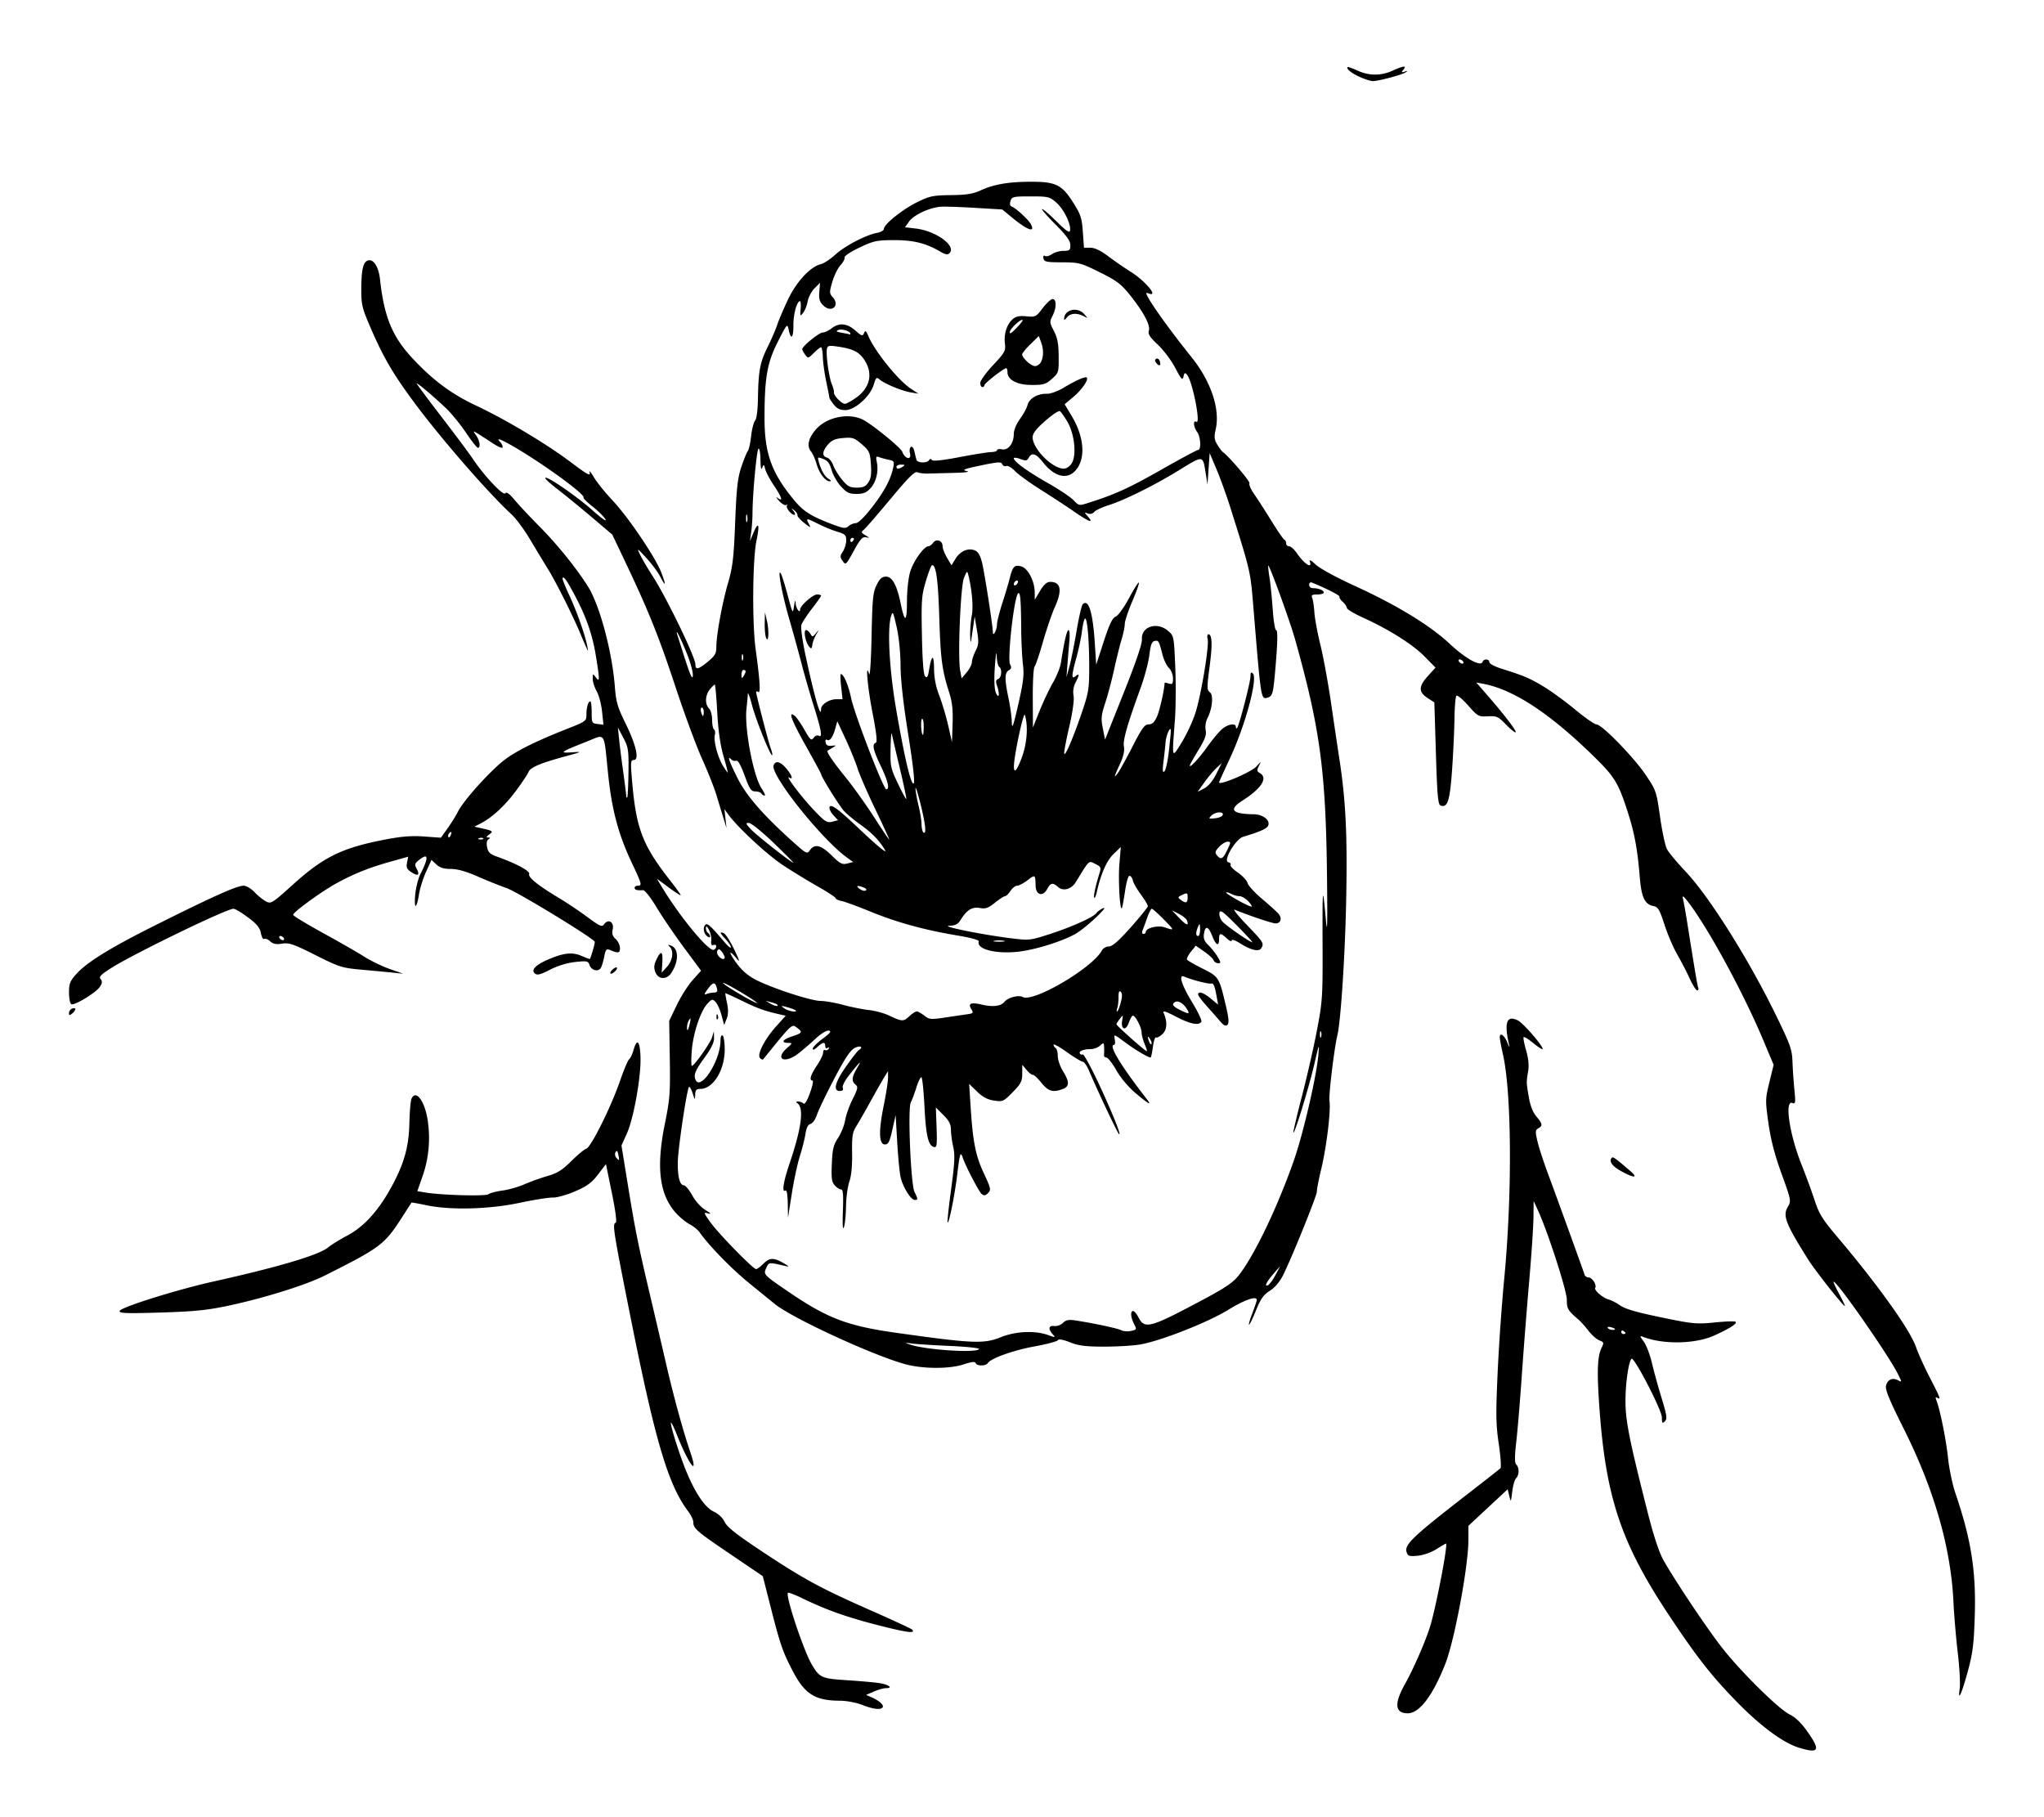 <svg xmlns="http://www.w3.org/2000/svg" width="450mm" height="400mm" viewBox="0 0 1594.488 1417.323"><path d="M1403.188 1363.083c-12.26-3.769-30.174-17.054-48.772-36.171-19.462-20.004-30.675-34.323-52.114-66.547-38.516-57.891-50.244-93.77-55.039-168.373-1.512-23.527-.975-34.399 2.003-40.52 2.073-4.26 1.964-4.665-1.629-6.031-2.118-.805-5.939-4.18-8.49-7.498-2.553-3.319-6.038-7.223-7.746-8.675-8.381-7.13-9.15-8.443-9.15-15.622 0-7.058-14.818-52.883-22.487-69.544l-3.385-7.353-.15 13.073c-.084 7.19-1.598 29.618-3.366 49.84-1.769 20.223-4.331 52.947-5.695 72.72-1.364 19.773-3.311 43.178-4.326 52.01-1.365 11.876-1.368 16.538-.011 17.894 2.427 2.427 2.337 8.196-.167 10.7-1.1 1.1-2.457 5.843-3.013 10.54-.97 8.176-1.067 8.315-2.278 3.284l-1.265-5.255-15.297 14.242-15.297 14.243-.034 11.257c-.063 20.638-10.915 78.58-18.11 96.69-9.855 24.805-20.15 38.308-29.207 38.308-10.023 0-10.755-7.542-2.207-22.72 6.357-11.288 15.417-31.914 19.357-44.068 4.5-13.881 14.49-65.577 12.672-65.577-.319 0-3.69 1.964-7.492 4.364-3.962 2.502-10.153 4.676-14.504 5.094-6.64.638-7.729.295-8.693-2.742-1.885-5.941 4.435-11.941 48.823-46.352 12.663-9.815 23.62-18.415 24.349-19.11.73-.696.149-9.192-1.29-18.88-2.242-15.098-2.372-23.014-.913-55.378.936-20.77 3.194-53.206 5.018-72.08 6.47-66.95 6.037-146.433-.962-176.997-1.3-5.673-2.362-11.433-2.362-12.8 0-4.235 3.747-1.49 6.038 4.42 1.198 3.092 1.753 3.783 1.234 1.536-4.069-17.6-1.871-23.604 6.967-19.034 4.65 2.404 21.533 22.303 18.924 22.303-.754 0-4.15-2.291-7.546-5.091-3.397-2.8-6.55-4.717-7.006-4.261-.456.456.4 5.058 1.902 10.227 1.793 6.166 2.358 11.704 1.644 16.108-1.492 9.198-1.502 8.724.455 20.273 1.15 6.795 3.159 11.975 5.907 15.241 4.872 5.79 5.11 7.273 1.496 9.296-2.367 1.325-2.434 2.486-.59 10.295 1.142 4.84 4.967 16.523 8.5 25.96 5.292 14.139 25.783 70.68 28.278 78.03.381 1.123 1.794 2.043 3.138 2.043 2.708 0 6.463 5.822 5.138 7.967-1.158 1.872 5.513 7.73 10.496 9.218 2.247.67 6.017 2.579 8.378 4.241 4.894 3.445 13.848 5.938 40.777 11.352 16.648 3.347 20.742 3.616 34.05 2.24 8.32-.861 15.453-1.036 15.854-.388.958 1.55-4.496 5.023-16.535 10.53-14.687 6.719-39.713 7.268-55.48 1.217-2.98-1.143-2.954-.9.418 3.834 1.98 2.78 4.763 10.085 6.187 16.232 1.423 6.148 4.804 18.43 7.513 27.295 4.226 13.824 4.6 16.442 2.636 18.407-1.966 1.965-2.297 1.532-2.331-3.043-.043-5.79-21.82-47.768-23.714-45.71-2.306 2.507-4.68 19.21-4.68 32.927 0 15.337 2.944 30.175 16.994 85.64 4.917 19.409 9.126 32.26 12.579 38.403 8.758 15.583 32.236 50.776 44.865 67.253 14.395 18.778 45.16 49.224 53.941 53.381 4.062 1.923 8.794 6.487 13.265 12.794 10.78 15.21 9.483 17.8-6.462 12.898zm-135.182-323.287c0-.397-.735-1.175-1.634-1.73-.899-.556-1.634-.232-1.634.72s.735 1.73 1.634 1.73c.899 0 1.634-.324 1.634-.72zm-8.17-3.174c0-.345-1.472-1.012-3.271-1.482s-2.859-.189-2.355.626c.88 1.424 5.625 2.145 5.625.856zm-587.473 293.062c-4.556-1.78-12.148-3.195-17.159-3.201-19.176-.022-27.301-5.071-36.58-22.73-7.934-15.097-9.994-21.025-17.356-49.946l-6.231-24.476-25.673-17.415c-26.335-17.865-28.481-19.734-28.524-24.845-.013-1.633-1.783-5.31-3.93-8.17-15.862-21.13-25.87-55.09-45.844-155.562-12.742-64.097-13.464-68.784-10.732-69.704.975-.33-.219-9.495-3.013-23.12l-4.629-22.573-6.141 8.053c-4.894 6.417-8.514 9.085-17.823 13.134-6.485 2.821-14.225 5-17.4 4.897-3.146-.102-14.852 1.756-26.014 4.129-23.826 5.064-53.968 5.834-72.74 1.857-6.229-1.32-11.444-2.226-11.59-2.014-.144.211-3.572 5.532-7.616 11.824-13.397 20.842-16.776 23.377-60.162 45.123-14.682 7.36-47.492 17.593-75.338 23.5-16.326 3.462-26.568 4.486-52.756 5.273-27.103.815-32.373.605-31.75-1.262.966-2.9 44.847-16.653 73.235-22.953 50.373-11.179 82.227-20.655 89.414-26.598 2.502-2.07 9.207-6.223 14.9-9.23 12.311-6.503 23.036-17.951 32.793-35.003 11.032-19.281 15.184-33.188 15.634-52.364.212-9 .94-17.65 1.618-19.224 3.327-7.71 10.284 1.318 12.63 16.39 2.313 14.852.963 29.88-3.942 43.896l-4.085 11.67 5.903 1.014c12.356 2.12 47.443 3.117 49.556 1.408 1.156-.936 6.057-2.233 10.89-2.883 4.833-.65 12.554-2.84 17.158-4.867 4.604-2.026 12.741-4.947 18.082-6.491 7.697-2.225 11.531-4.627 18.483-11.58 4.825-4.824 10.094-9.19 11.71-9.703 3.733-1.186 19.313-32.515 26.431-53.152 2.945-8.539 6.111-16.033 7.035-16.654.924-.62 2.443-3.8 3.375-7.067 2.705-9.484 4.92-7.507 5.453 4.872.645 14.934-5.197 48.049-10.6 60.09l-4.236 9.436 4.438 27.362c6.218 38.338 8.312 48.847 17.5 87.826 4.449 18.874 10.206 43.509 12.794 54.743 5.836 25.331 13.305 52.648 18.654 68.226 7.405 21.56-.667 11.354-10.386-13.132-2.064-5.2-4.023-9.185-4.353-8.855-.992.992 6.93 26.087 12.185 38.592 7.205 17.148 14.47 27.657 21.349 30.881 3.512 1.646 6.887 4.884 8.347 8.01 1.83 3.919 9.273 9.771 29.414 23.13 32.468 21.535 45.505 28.59 84.975 45.99 16.628 7.33 30.848 13.919 31.6 14.643 3.554 3.42-3.412 2.563-25.925-3.189-24.771-6.329-40.615-11.948-59.54-21.115-5.732-2.777-10.771-4.7-11.198-4.272-2.086 2.086 12.03 44.576 18.51 55.72 6.1 10.49 7.655 11.193 27.596 12.483 9.977.645 21.27 1.642 25.096 2.215 7.32 1.096 11.186 3.965 5.344 3.965-1.88 0-6.15 1.187-9.492 2.639l-6.076 2.639 4.256 1.855c5.885 2.564 9.772 6.03 8.703 7.76-1.404 2.27-7.332 1.578-16.227-1.895zM482.357 900.647c-.57-2.985-1.2-3.604-2.131-2.097-.73 1.18-.542 3.077.42 4.235 2.431 2.931 2.632 2.68 1.711-2.138zm1046.361 416.494c.562-3.794-.098-16.296-1.467-27.78-1.369-11.486-2.912-29.673-3.43-40.416-2.024-41.972-15.096-87.42-38.66-134.404-11.207-22.348-14.667-30.734-13.916-33.728 1.215-4.843 5.046-6.568 9.403-4.236 3.12 1.67 3.109 1.48-.323-5.317-7.484-14.82-47.086-71.597-49.94-71.597-.465 0 1.414 4.17 4.174 9.266 2.76 5.097 4.824 9.462 4.585 9.7-.77.77-23.081-27.462-28.459-36.012-17.817-28.324-20.157-34.362-16.026-41.356 2.703-4.575 2.596-5.137-4.899-25.814-5.39-14.872-8.425-26.57-10.238-39.468-2.48-17.64-2.452-18.843.744-31.89l3.32-13.56-8.251-19.609c-14.965-35.561-41.1-83.943-56.936-105.402-4.607-6.243-6.32-7.74-5.613-4.902.56 2.247 2.13 11.071 3.49 19.61 6.117 38.445 7.792 48.34 8.508 50.25.422 1.123.048 2.042-.829 2.042s-3.53-4.229-5.894-9.397c-2.364-5.168-6.732-13.59-9.706-18.718-2.974-5.128-7.425-15.522-9.891-23.1-3.947-12.127-5.011-13.885-8.891-14.68-6.561-1.345-9.149-6.906-10.399-22.349-1.708-21.107-3.982-33.76-8.806-49.015-7.717-24.398-10.527-29.101-27.044-45.268-34.36-33.63-62.513-52.123-86.23-56.64l-5.509-1.05 8.893 10.213c13.293 15.266 22.77 27.699 21.828 28.64-.46.46-3.824-2.244-7.477-6.008-6.105-6.291-7.251-6.812-14.202-6.453-7.276.377-7.854.06-15.366-8.461-4.293-4.87-8.397-8.26-9.121-7.537-.724.724-1.415 8.792-1.536 17.93-.121 9.137-.966 27.175-1.877 40.084-1.697 24.039-3.531 29.644-9.011 27.54-1.938-.743-2.597-8.21-3.59-40.668l-1.216-39.757-5.116-3.294c-7.27-4.681-7.282-9.094-.045-17.105l6.086-6.736-8.548-8.655c-9.349-9.467-27.672-21.042-47.74-30.158-7.085-3.218-12.882-6.68-12.882-7.692 0-1.013-1.453-3.156-3.23-4.764-1.776-1.608-2.917-3.428-2.535-4.046.56-.906-10.304-6.455-21.606-11.035-1.13-.458-2.043.345-2.043 1.798 0 1.5 1.345 2.626 3.135 2.626 4.269 0 8.304 1.673 8.304 3.443 0 .803-2.285 1.46-5.077 1.46-4.18 0-4.876.505-3.94 2.86.626 1.572 1.381 6.635 1.68 11.25.297 4.615 2.417 16.03 4.71 25.364 2.293 9.335 6.043 29.826 8.333 45.536s5.186 35.18 6.434 43.27c4.993 32.349 6.312 59.797 5.3 110.304-.86 42.976-4.173 93.786-6.858 105.197-2.557 10.866-6.874 46.752-6.161 51.222 1.18 7.415-2.32 36.142-6.53 53.568-1.953 8.089-3.435 15.792-3.293 17.118.28 2.61-19.879 52.41-26.526 65.528-2.515 4.963-6.436 9.53-10.248 11.937-4.92 3.105-7.126 6.262-10.86 15.537-5.398 13.41-7.6 14.776-2.596 1.612 1.836-4.83 3.338-9.333 3.339-10.007.002-3.5-9.43-.245-22.391 7.727-15.745 9.684-51.979 23.97-68.195 26.888-5.333.96-17.99 1.744-28.128 1.744-14.725 0-20.14-.673-26.926-3.348-5.582-2.2-8.856-2.763-9.549-1.641-.58.939-8.735 3.1-18.121 4.802-16.504 2.993-34.255 9.342-36.564 13.078-1.476 2.388-8.652 2.344-9.453-.058-.444-1.333-3.149-1.036-9.364 1.028-10.722 3.561-31.187 3.583-44.724.047-24.52-6.405-88.815-35.968-102.57-47.162a74563.95 74563.95 0 00-20.088-16.331c-13.69-11.127-31.223-29.133-38.73-39.775-1.281-1.814-4.535-4.449-7.23-5.854-2.697-1.405-7.256-5.008-10.13-8.006-13.756-14.342-16.667-35.858-9.565-70.697 3.88-19.03 4.259-24.055 3.83-50.658l-.477-29.533 5.893-12.256c3.242-6.741 8.834-15.54 12.429-19.554l6.534-7.298-13.339-18.031c-7.336-9.918-16.973-24.083-21.416-31.48-4.643-7.732-9.119-13.383-10.528-13.294-4.682.297-6.537-.23-6.537-1.855 0-.899 1.104-1.634 2.452-1.634 3.54 0 3.222-1.201-4.802-18.165-10.268-21.712-15.387-40.883-18.274-68.444-3.662-34.965-1.488-31.77-17.372-25.531-19.93 7.828-21.33 8.876-10.843 8.108 8.273-.606 7.918-.405-5.904 3.339-18.773 5.085-26.853 8.564-28.09 12.093-.54 1.544-4.87 8.048-9.62 14.453-8.725 11.765-18.672 20.968-27.656 25.589l-4.902 2.52 4.902 1.095c9.709 2.167 10.106 2.467 6.633 5.023-2.261 1.664-2.496 2.342-.817 2.36 1.808.02 1.876.329.293 1.334-1.314.834-1.704 3.095-1.076 6.237.764 3.823 2.327 5.404 6.964 7.05 15.595 5.532 26.751 11.51 25.853 13.852-.994 2.59 7.252 9.153 24.3 19.341 5.421 3.24 14.9 9.613 21.062 14.162 10.062 7.428 11.407 7.994 13.193 5.552 3.214-4.395 7.846-1.568 6.614 4.038-.75 3.416-.155 5.367 2.321 7.608 1.832 1.658 3.33 4.824 3.33 7.037 0 4.08-1.174 4.259-8.378 1.278-2.091-.866-2.908.223-3.822 5.095-.64 3.408-1.823 7.43-2.63 8.938-1.904 3.558-7.592 2.143-8.981-2.233-.947-2.982-1.965-3.186-11.085-2.22-6.254.663-13.646 2.92-19.596 5.981-7.58 3.902-10.035 4.517-11.888 2.98-3.266-2.711.571-6.714 10.528-10.983 11.818-5.067 18.51-5.82 25.556-2.876 3.401 1.421 6.427 2.584 6.724 2.584.558 0 3.938-11.407 3.954-13.345.019-2.267-60.364-39.093-68.936-42.042-4.936-1.698-15.01-5.741-22.387-8.985-9.09-3.996-15.853-5.896-20.989-5.896-5.514 0-8.6-.96-11.332-3.527l-3.754-3.527-4.2 9.175c-2.31 5.047-4.79 12.9-5.51 17.451-1.883 11.916-4.015 12.439-3.004.736.471-5.457 2.315-12.811 4.096-16.341 6.682-13.236 6.248-16.898-1.28-10.803-3.175 2.571-3.4 3.466-1.682 6.677 2.692 5.03 1.072 6.084-4.123 2.68-3.49-2.287-4.134-3.704-3.386-7.448l.925-4.623-13.415 3.753c-16.849 4.714-28.47 9.329-42.013 16.682-11.846 6.432-34.317 22.742-34.317 24.909 0 .77 10.479 7.148 23.286 14.175 12.808 7.027 27.331 15.358 32.275 18.515 4.943 3.156 13.767 7.424 19.61 9.484l10.621 3.747-8.17-.848c-4.494-.466-15.439-1.5-24.322-2.298-15.217-1.365-17.295-2.024-35.95-11.39-17.155-8.613-20.625-9.806-25.966-8.926-4.604.758-6.957.298-9.294-1.816-1.72-1.557-3.829-2.398-4.686-1.868-.857.53-2.022-1.51-2.589-4.533-.787-4.196-3.164-7.091-10.051-12.242-4.961-3.71-10.057-6.746-11.324-6.746-5.4 0-77.34 34.855-95.135 46.094-8.374 5.288-10.02 6.995-8.504 8.82 1.435 1.73 1.3 3.135-.57 5.95-3.107 4.674-20.083 14.953-22.365 13.542-.945-.584-1.719-4.694-1.719-9.132 0-6.957.804-8.96 5.834-14.526 8.207-9.085 26.476-20.366 60.725-37.499 46.285-23.152 64.308-31.224 69.722-31.224 2.004 0 5.803 2.272 8.443 5.048 2.64 2.777 6.65 6.016 8.912 7.198 3.939 2.06 4.818 1.512 20.942-13.048 24.05-21.717 38.322-28.698 71.922-35.183 12.829-2.475 20.744-3.098 30.447-2.396l13.113.948 5.1-7.08c2.804-3.895 6.587-9.996 8.406-13.559 4.498-8.808 25.333-31.857 36.335-40.194 9.305-7.051 24.79-14.693 49.421-24.39 13.764-5.418 14.288-5.814 14.299-10.801.013-5.655 1.393-10.346 3.046-10.35.578-.002 1.05 3.859 1.05 8.58 0 8.19.21 8.605 4.589 9.107l4.588.527-1.092-10.331c-.601-5.682-2.482-12.763-4.18-15.736-1.698-2.972-3.087-7.341-3.087-9.708 0-4.136.094-4.18 2.399-1.133 3.144 4.157 3.144 2.303-.001-17.093-2.673-16.484-7.643-30.595-16.748-47.551-6.12-11.4-8.046-14.1-9.215-12.93-.408.408 1.849 6.241 5.016 12.964 5.828 12.372 12.466 31.032 14.23 40.002.939 4.775.915 4.796-.903.817-1.027-2.247-2.925-6.659-4.218-9.805-5.433-13.216-18.983-40.325-25.201-50.419-3.68-5.973-10.244-16.827-14.586-24.12-4.343-7.292-10.67-15.81-14.06-18.929-18.262-16.8-55.364-59.46-76.189-87.604-16.112-21.775-23.626-34.59-33.244-56.695-7.193-16.53-7.821-19.026-7.817-31.048.01-15.066 1.352-21.303 4.89-22.66 4.467-1.715 8.628 4.6 9.728 14.763 3.113 28.77 9.45 44.316 24.845 60.944 16.149 17.441 30.674 28.273 50.24 37.466 23.129 10.865 54.993 29.942 74.225 44.438 12.303 9.273 15.05 10.769 14.19 7.725-.589-2.076.846-.526 3.188 3.445 2.34 3.971 8.922 12.166 14.624 18.21 12.46 13.208 33.766 44.78 38.254 56.686 3.792 10.059 3.285 11.092-1.202 2.451-1.75-3.37-6.574-9.805-10.719-14.299-7.178-7.783-7.405-7.9-4.8-2.45 1.505 3.145 6.002 10.794 9.995 16.996 10.84 16.84 33.152 62.965 33.152 68.533 0 4.46 2.25 4.061 9.197-1.631 6.044-4.953 7.145-6.767 7.15-11.785.01-9.434 4.505-34.059 9.135-50.053 3.63-12.545 4.447-19.512 5.553-47.39 1.071-27.023 1.918-34.522 4.889-43.305 1.976-5.842 4.239-11.405 5.028-12.363.79-.958 1.924-6.106 2.52-11.44.596-5.333 1.987-10.8 3.092-12.148 1.213-1.48 2.102-8.281 2.244-17.158.346-21.617 1.584-28.243 7.489-40.105 2.927-5.879 6.271-13.6 7.432-17.158 1.16-3.558 4.954-12.48 8.43-19.829 6.688-14.14 17.476-25.771 25.753-27.77 2.322-.56 7.383-3.9 11.246-7.423 7.483-6.822 23.834-15.345 32.603-16.994 2.921-.55 5.311-1.958 5.311-3.13 0-3.538 14.534-15.19 25.963-20.816 9.685-4.767 12.27-5.305 26.297-5.476 12.157-.149 17.224-.956 23.184-3.694 10.407-4.78 21.915-6.738 39.603-6.738 19.084 0 23.835 2.382 32.694 16.393 5.752 9.098 6.672 11.906 7.441 22.731l.878 12.35h5.04c3.357 0 7.992 2.224 13.89 6.662 4.868 3.663 12.71 9.07 17.426 12.015 11.53 7.2 22.256 20.1 14.113 16.976-2.316-.889-2.383-.53-.542 2.91 4.139 7.735 18.608 27.657 34.053 46.885 15.13 18.835 22.366 40.51 18.772 56.218-1.345 5.877-1.134 7.955 1.2 11.815 1.558 2.576 3.441 5.132 4.184 5.681 5.292 3.91 21.802 23.319 20.974 24.658-.565.915 1.157 4.787 3.827 8.604 2.67 3.818 8.702 13.192 13.406 20.832 4.704 7.64 9.182 14.135 9.952 14.435.77.3 1.4 1.586 1.4 2.86 0 1.273 1.053 2.315 2.34 2.315s3.975 2.39 5.973 5.31c5.804 8.486 12.36 12.694 10.182 6.537-.625-1.77 1.12-.852 4.581 2.41 3.209 3.024 16.124 10.074 30.308 16.544 32.79 14.956 58.863 30.861 74.384 45.375 12.386 11.58 24.134 18.004 25.49 13.937.857-2.571 5.253-2.368 5.253.243 0 1.162 4.229 3.441 9.397 5.065 17.623 5.537 22.183 7.475 33.085 14.062 5.997 3.624 17.092 11.724 24.656 18 7.563 6.278 14.957 11.415 16.43 11.416 4.172.003 29.132 25.594 38.4 39.37 8.14 12.101 8.413 12.897 11.208 32.682 1.576 11.154 3.97 22.447 5.321 25.096 1.351 2.649 7.738 10.37 14.194 17.158 18.675 19.639 49.43 68.466 71.045 112.791 11.107 22.778 12.414 26.469 12.753 36.001.208 5.843.882 15.71 1.499 21.928 1.003 10.125.837 11.197-1.593 10.265-6.246-2.397-2.285 24.345 7.093 47.885 3.439 8.63 8.074 21.268 10.3 28.084 3.436 10.522 6.107 14.823 17.708 28.517 31.683 37.4 56.85 72.648 61.385 85.97 1.606 4.72 6.416 15.349 10.69 23.62 8.241 15.95 8.894 17.716 5.857 15.839-1.337-.826-1.548-.242-.7 1.946 2.927 7.554 7.593 30.615 9.074 44.84.887 8.516 3.498 20.998 5.804 27.739 12.186 35.622 16.142 60.533 15.092 95.014-.677 22.238-1.557 29.472-5.237 43.055-4.968 18.337-8.157 25.351-6.53 14.36zm-764.996-264.938c.471-.763-9.597-1.846-22.373-2.407-12.777-.561-26.172-1.408-29.767-1.882-6.095-.804-6.205-.75-1.634.794 12.401 4.19 51.763 6.748 53.774 3.495zm16.997-9.235c11.484-4.667 26.544-5.37 36.788-1.716 5.892 2.101 6.099 2.067 3.677-.609-3.744-4.137-3.188-6.979 1.253-6.397 2.1.276 5.142-.823 6.76-2.44 2.29-2.29 4.427-2.715 9.662-1.923 14.341 2.172 33.005 6.158 35.824 7.651 1.626.861 5.052 1.105 7.615.542 4.481-.984 4.572-1.19 2.365-5.42-2.66-5.1-3.018-10.115-.721-10.115.875 0 2.706 2.154 4.067 4.786 4.944 9.561 8.725 8.568 49.04-12.88 19.262-10.246 24.855-14.045 29.552-20.075 12.089-15.516 30.1-53.182 42.795-89.49 7.2-20.595 17.509-64.954 18.988-81.706.877-9.93.679-9.505-3.043 6.537-4.22 18.185-15.346 54.654-16.364 53.635-.333-.332 2.585-12.824 6.484-27.76 3.899-14.935 9.187-38.08 11.75-51.435 4.437-23.109 4.654-26.373 4.501-67.586-.17-45.444.102-47.545 2.53-19.61 1.139 13.118 1.359 5.229.932-33.5-.904-81.965-5.407-115.394-24.872-184.657-4.052-14.419-20.11-58.575-20.968-57.66-.24.256.2 4.445.977 9.31.777 4.864 1.91 16.078 2.52 24.92.609 8.842 1.795 16.076 2.637 16.076 1.489 0 1.174 10.837-1.02 35.134-1.31 14.505-2.01 16.62-5.828 17.618-4.961 1.298-4.956 1.332-10.639-67.676-2.621-31.838-2.042-29.266-18.05-80.152-3.02-9.6-7.924-23.205-10.896-30.232l-5.405-12.777-.848 12.256-.848 12.256-1.297-8.17c-2.366-14.907-1.598-14.79-20.644-3.114-19.742 12.104-42.692 23.49-55.619 27.593-4.943 1.569-9.814 3.885-10.823 5.148-1.112 1.391-3.043 1.853-4.902 1.173-2.972-1.088-2.971-1.013.045 2.422 4.925 5.61.842 4.161-10.567-3.748-5.787-4.011-17.523-11.7-26.08-17.087-8.558-5.387-17.65-11.976-20.206-14.644-2.556-2.668-5.66-4.462-6.897-3.987-1.237.475-2.648-.175-3.135-1.445-.748-1.948-3.363-1.788-16.764 1.024-13.098 2.749-15.02 3.515-10.975 4.375 3.043.648-.675 1.183-9.805 1.413-8.09.203-17.281.44-20.427.526-3.146.086-6.875-.38-8.287-1.035-1.933-.897-7.04 4.19-20.688 20.61-9.966 11.991-19.34 22.813-20.83 24.05-2.485 2.063-2.396 2.435 1.079 4.51 3.405 2.033 3.448 2.193.423 1.577-2.738-.557-4.52 1.426-9.562 10.647-5.99 10.953-6.278 11.216-8.625 7.866-2.157-3.08-2.139-3.907.166-7.424 1.426-2.177 2.593-6.073 2.593-8.659 0-4.115-.865-4.96-6.945-6.778-3.82-1.142-10.414-3.832-14.653-5.978-9.495-4.806-10.057-4.822-7.604-.224 1.842 3.451 1.62 3.408-3.62-.702-3.069-2.408-5.42-5.095-5.224-5.971.196-.876-.907-2.583-2.451-3.793-2.533-1.984-2.589-1.92-.565.66 1.233 1.574 1.531 2.86.662 2.86-2.524 0-7.12-5.849-5.768-7.34.676-.744.417-.891-.576-.326-.993.566-3.567-.948-5.72-3.365-2.153-2.417-2.627-3.407-1.054-2.2 4.516 3.463 3.371-.387-2.876-9.67-3.155-4.688-6.215-10.434-6.801-12.77-.976-3.885-1.173-3.973-2.32-1.037-.821 2.1-1.295-.074-1.37-6.284-.063-5.221-.757-9.096-1.542-8.61-1.418.876-4.63 35.497-4.677 50.408-.013 4.286-.466 10.904-1.005 14.707l-.98 6.914 2.585-6.128c4.097-9.712 5.217-7.16 2.51 5.72-3.055 14.529-3.457 64.243-.683 84.566 3.384 24.802 4.017 34.72 2.142 33.561-.953-.589-1.733-.592-1.733-.008 0 2.165 9.622 39.332 11.361 43.887.992 2.596 1.513 5.01 1.158 5.366-1.19 1.19-12.692-27.347-15.8-39.207-1.692-6.453-3.134-10.262-3.205-8.465-.072 1.798-.544 6.95-1.05 11.45-1.721 15.315 5.353 52.695 11.76 62.136 2.117 3.118 3.178 5.67 2.36 5.67-.82 0-1.943-.736-2.499-1.634-.555-.9-2.706-1.634-4.78-1.634-3.207 0-4.442-1.844-8.275-12.354-2.928-8.026-5.224-12.078-6.557-11.567-1.128.433-2.875-.038-3.884-1.046-3.297-3.297-1.942.813 4.69 14.225 6.824 13.802 20.006 29.013 43.13 49.768 10.897 9.78 11.323 9.993 13.574 6.78 3.652-5.216 8.705-3.984 16.943 4.13 6.545 6.447 8.18 7.294 12.16 6.295l4.598-1.154-4.751-3.435c-20.16-14.578-60.08-64.744-57.296-72 1.512-3.938 5.294-2.982 9.913 2.507 4.363 5.186 5.67 9.128 2.344 7.073-3.738-2.31 9.138 14.77 18.885 25.053 8.942 9.432 10.435 10.392 14.554 9.355l4.59-1.155-3.364-3.58c-3.38-3.598-4.463-7.456-2.094-7.456 2.283 0 8.471 4.99 21.367 17.228 14.443 13.707 22.814 20.605 20.705 17.059-4.38-7.364-10.096-13.329-18.45-19.254-5.153-3.654-11.262-8.715-13.578-11.247-3.71-4.057-17.85-26.859-17.85-28.784 0-.403-5.48-10.514-12.178-22.468-11.221-20.03-13.886-27.48-8.114-22.69 1.262 1.048 4.581 5.9 7.375 10.784 4.505 7.873 5.311 8.564 7.116 6.096 1.12-1.531 2.883-2.26 3.918-1.621 3.17 1.96 2.189-4.052-3.734-22.863-3.089-9.81-7.419-24.823-9.623-33.362-2.203-8.538-6.57-24.36-9.702-35.161-5.557-19.157-9.399-40.135-6.43-35.107.796 1.349 3.216 9.07 5.376 17.159 3.85 14.407 3.95 14.574 4.926 8.17.708-4.648 1.063-5.266 1.228-2.138.211 4.012 3.5 8.534 3.5 4.812 0-2.859 9.963-11.661 13.199-11.661 1.728 0 3.142.43 3.142.955 0 .525-3.23 5.121-7.178 10.213-3.949 5.092-7.644 10.815-8.212 12.717-.568 1.902.831 12.197 3.109 22.878 6.978 32.719 12.281 51.141 12.281 42.662 0-3.654 6.325-7.718 12.014-7.718h4.75l-1.11-9.805c-.61-5.393-.722-9.805-.248-9.805 2.258 0 5.877 8.452 8.048 18.793 2.662 12.682 25.195 71.085 27.426 71.085 2.832 0 1.285-6.536-4.307-18.205-5.98-12.478-6.963-17.06-3.88-18.087 1.286-.429.55-7.26-2.452-22.756-4.007-20.684-5.832-41.178-2.745-30.83.671 2.251 1.524-10.955 1.899-29.414.595-29.297 1.088-34.32 3.929-40.037 2.489-5.006 4.202-6.536 7.32-6.536 4.922 0 8.52 6.63 11.531 21.243 3.114 15.115 4.825 14.467 4.825-1.827 0-8.525 1.063-18.317 2.521-23.228 2.444-8.231 10.777-19.883 14.218-19.883.931 0 2.587-1.223 3.68-2.717 2.526-3.455 7.361-1.765 7.361 2.572 0 1.774 1.566 5.88 3.48 9.124l3.48 5.897 3.057-5.027c3.635-5.977 9.718-8.708 14.959-6.716 2.68 1.02 4.3 3.656 5.75 9.356 1.919 7.548 8.442 49.325 8.51 54.51.057 4.207 3.197-1.802 3.227-6.171.013-2.047 1.862-9.4 4.108-16.342 2.245-6.941 4.819-15.562 5.719-19.157 2.4-9.588 3.69-10.99 8.916-9.678 5.329 1.338 10.595 11.353 10.676 20.3l.051 5.72 4.163-6.946c2.918-4.87 5.258-6.945 7.828-6.945 8.424 0 9.617 6.587 3.591 19.82-2.198 4.828-6.309 16.866-9.135 26.753-2.827 9.887-5.808 18.674-6.626 19.528-.817.854-1.438 11.884-1.379 24.512l.107 22.96 5.247-13.073c2.887-7.19 7.577-17.074 10.424-21.964 2.847-4.89 5.633-11.876 6.19-15.525 2.518-16.467 4.608-25.426 5.932-25.426.79 0 1.084 3.86.653 8.58-.431 4.718-1.12 12.99-1.531 18.383l-.747 9.805 2.33-8.454c1.282-4.65 3.786-17.097 5.564-27.66 1.779-10.564 3.922-19.896 4.763-20.737 4.555-4.555 7.852 5.889 9.425 29.859l1.128 17.187 5.844-17.975c4.415-13.579 6.71-18.355 9.38-19.528 1.973-.866 6.565-7.237 10.383-14.402 3.766-7.067 7.206-12.49 7.646-12.05.44.44-1.843 6.951-5.072 14.47-3.229 7.518-5.879 15.477-5.889 17.687-.01 2.21-1.141 7.695-2.515 12.189-1.373 4.494-3.973 14.942-5.776 23.219-1.803 8.276-4.925 20.042-6.938 26.146-3.192 9.682-3.436 12.221-1.915 19.898l1.744 8.8 14.56-36.473c9.56-23.95 14.436-38.29 14.202-41.768-.67-9.96 11.815-13.948 20.441-6.528 4.5 3.87 4.565 4.204 5.568 28.19.558 13.35.426 31.993-.294 41.43-2.352 30.86-2.557 30.219 5.474 17.083 3.82-6.25 8.578-16.51 10.572-22.802 4.486-14.154 10.808-52.342 9.517-57.484-.524-2.088-.283-3.797.535-3.797 2.992 0 3.29 7.791.971 25.348-2.149 16.27-2.127 18.139.23 19.89 2.973 2.21 1.95 12.73-1.985 20.421-1.268 2.478-1.828 6.438-1.291 9.123.74 3.698-.527 7.156-5.737 15.669-3.678 6.008-6.687 11.392-6.687 11.965 0 2.208 7.242-5.629 14.218-15.384 4.012-5.61 9.172-11.677 11.466-13.482 4.587-3.608 10.267-4.369 10.267-1.375 0 1.048.438 1.469.973.934 1.546-1.547 10.463-35.922 10.465-40.344 0-3 .469-3.536 1.867-2.138 4.001 4.001-6.071 40.97-18.17 66.686-4.514 9.595-8.208 17.78-8.208 18.188 0 2.758 25.049-7.928 29.151-12.436 3.77-4.142 3.795-4.145 1.857-.283-1.638 3.266-1.527 4.162.672 5.392 6.68 3.738 1.57 11.979-13.296 21.448-11.166 7.113-8.47 10.527 8.497 10.753 7.312.098 13.074 4.514 11.441 8.77-.934 2.434-6.31 4.858-19.45 8.77-6.062 1.806-16.095 19.004-11.622 19.922 1.427.292 2.185 1.195 1.684 2.005-.5.81 2.059 3.513 5.688 6.005 3.628 2.492 7.05 6.18 7.601 8.197.553 2.016 5.522 7.47 11.043 12.118 5.521 4.649 11.289 9.837 12.817 11.53 3.278 3.63 2.197 7.82-2.017 7.82-2.5 0-19.753-5.77-31.81-10.638-1.797-.725 2.431 4.596 9.397 11.825 13.069 13.564 13.595 14.422 11.18 18.235-1.84 2.906-8.08 1.411-16.627-3.984-3.759-2.373-6.4-3.24-6.4-2.101 0 1.067-1.703.34-3.783-1.614-4.874-4.578-6.023-4.477-6.023.533 0 6.069-2.431 4.952-5.34-2.452-3.048-7.76-5.457-8.382-6.443-1.664-.54 3.685.313 5.857 3.504 8.914 2.321 2.224 5.542 6.282 7.159 9.018 2.6 4.401 2.64 4.976.344 4.976-1.427 0-2.994-1.04-3.482-2.313-.489-1.273-3.824-4.348-7.412-6.835l-6.524-4.521-3.82 4.791c-2.102 2.635-3.468 5.361-3.038 6.058.431.697 5.903 3.846 12.16 6.997 12.688 6.39 12.886 6.7 18.028 28.312 2.434 10.228 2.789 14.159 1.4 15.524-1.379 1.355-2.941.558-6.03-3.074-2.295-2.696-7.023-8.075-10.51-11.952-3.485-3.878-6.337-7.739-6.337-8.58 0-2.872 4.152-1.533 9.876 3.184l5.718 4.714-1.58-8.625c-1.061-5.791-2.252-8.367-3.624-7.84-1.737.666-14.681-2.628-21.42-5.452-4.467-1.87-1.69 6.944 6.286 19.95 4.582 7.47 7.847 14.363 7.258 15.317-1.95 3.155-8.67 1.81-19.714-3.947-8.28-4.315-10.606-5.003-9.675-2.86 3.055 7.03 2.692 13.01-.998 16.449-2.019 1.88-4.266 3.051-4.993 2.602-.728-.45-1.814 2.884-2.415 7.41-.6 4.525-1.4 8.227-1.779 8.227-1.986 0-12.2-6.068-19.96-11.859-8.734-6.516-8.807-6.537-7.99-2.26.454 2.373.192 4.315-.582 4.315-4.516 0 5.082 15.906 25.283 41.9 4.516 5.811 2.261 4.694-8.222-4.075-5.752-4.811-11.73-11.874-15.2-17.958-3.146-5.515-6.671-10.035-7.834-10.045-1.163-.01-1.995-.937-1.85-2.06.147-1.124.179-3.812.072-5.973-.182-3.702-.367-3.773-3.182-1.226-1.643 1.488-4.892 2.705-7.22 2.705-5.631 0-9.6 1.625-8.462 3.466.507.82 1.505 1.129 2.218.688.714-.441 5.905 8.923 11.536 20.808 10.688 22.562 19.359 44.027 16.65 41.22-1.438-1.49-16.13-32.595-23.347-49.432-1.638-3.82-3.83-6.945-4.87-6.945-1.042 0-6.583-3.347-12.315-7.437-5.731-4.09-10.42-6.707-10.42-5.815 0 .89.735 2.074 1.634 2.63.898.555 1.638 3.356 1.642 6.224.005 2.868 1.82 8.156 4.034 11.751 5.182 8.413 5.166 11.943-.063 13.93-7.741 2.944-11.371 1.883-16.84-4.922-2.88-3.584-5.847-6.341-6.594-6.128-.746.214-2.9-1.45-4.787-3.697l-3.43-4.085-.054 6.935c-.047 6.003-1.054 7.95-7.485 14.473-7.14 7.243-7.708 7.496-14.533 6.472-5.09-.763-8.841-2.754-13.24-7.026l-6.138-5.961 1.147 17.882c1.761 27.462 3.861 38.017 10.318 51.854 5.483 11.75 5.735 12.932 3.282 15.384-2.078 2.079-3.161 2.237-4.978.73-2.23-1.85-12.838-22.262-14.899-28.666-1.57-4.878-2.25-2.735-4.109 12.943-1.898 16.012-6.492 39.024-7.575 37.942-.373-.373.864-12.015 2.749-25.87 2.772-20.379 3.084-26.696 1.636-33.077-.985-4.338-1.79-10.38-1.79-13.427 0-4.182-1.442-6.982-5.881-11.421l-5.881-5.881.57 15.673c.48 13.219.188 15.6-1.869 15.203-4.531-.875-6.431-8.723-7.56-31.234-.62-12.333-1.687-22.771-2.373-23.195-.686-.424-2.45 3.096-3.921 7.821-1.47 4.726-3.441 9.982-4.378 11.681-2.513 4.555-.044 64.196 2.895 69.958 2.77 5.43 2.797 6.212.209 6.198-3.175-.018-9.693-10.712-11.21-18.39-.752-3.811-1.9-16.12-2.55-27.355l-1.183-20.427-2.573 11.44c-2.123 9.44-3.137 11.438-5.806 11.438-4.706 0-5.003-10.308-.879-30.526 1.851-9.076 3.353-18.79 3.338-21.585l-.027-5.084-3.01 4.903c-1.655 2.696-6.46 11.153-10.68 18.792-4.22 7.64-9.223 16.37-11.12 19.399-2.932 4.685-3.41 7.805-3.202 20.871.158 9.91-.609 17.815-2.161 22.272-1.324 3.8-2.491 12.424-2.594 19.165-.103 6.741-.835 14.095-1.628 16.342-.94 2.665-1.222-1.736-.809-12.665.479-12.653.133-16.75-1.41-16.75-1.124 0-3.338-1.43-4.92-3.178-2.378-2.627-2.775-5.55-2.296-16.871.486-11.467 1.278-14.749 4.873-20.18 2.361-3.566 4.84-9.762 5.51-13.768.67-4.006 3.31-11.442 5.866-16.525 4.023-7.998 4.326-9.509 2.252-11.23-3.29-2.73-3.01-5.896 1.133-12.835 4.102-6.87 2.7-5.656-5.884 5.1-3.639 4.56-5.79 8.759-5.232 10.213.647 1.688-.071 2.47-2.27 2.47-5.525 0-3.771-6.869 4.91-19.23 4.469-6.364 8.881-12.038 9.804-12.609 3.946-2.438 1.253-3.976-3.058-1.747-3.542 1.832-7.605 7.921-16.112 24.146-6.257 11.932-12.302 24.545-13.433 28.027-1.14 3.51-3.354 6.671-4.968 7.093-1.972.516-3.244 2.98-3.943 7.642-.567 3.785-2.538 11.623-4.38 17.42-1.841 5.795-4.679 18.994-6.305 29.33l-2.957 18.793-.18-11.127c-.113-6.96-.792-10.749-1.814-10.117-2.968 1.834-1.711-6.512 3.142-20.87 9.515-28.15 11.501-43.728 6.034-47.33-1.185-.78-.936-1.21.71-1.226 1.394-.013 3.24.682 4.104 1.546 1.005 1.004 2.849-1.94 5.118-8.17 1.951-5.359 2.863-9.742 2.025-9.742-2.816 0-1.557-4.36 3.35-11.602 2.68-3.955 4.885-8.521 4.902-10.147.016-1.626.714-2.533 1.55-2.016.837.517 2.054.08 2.704-.973.739-1.195.474-1.476-.704-.747-1.118.69-1.886.128-1.886-1.382 0-3.448-1.949-3.203-6.229.784-2.247 2.093-3.553 2.55-3.513 1.226.036-1.159 3.528-4.665 7.763-7.793 5.916-4.37 7.015-5.82 4.746-6.266-1.769-.347-6.024 2.279-10.622 6.554-4.218 3.922-10.313 9.132-13.543 11.576-10.598 8.019-18.103 3.948-8.425-4.57 4.393-3.867 4.411-3.956.817-4.007-5.787-.081-4.306-2.59 2.941-4.981 8.277-2.732 8.652-3.384 3.964-6.897-4.03-3.02-3.492-3.525-26.405 24.79-.315.39-1.388-.107-2.385-1.103-2.592-2.592 3.618-14.723 12.72-24.846l7.323-8.146-4.594-1.037c-11.844-2.674-16.956-4.503-29.107-10.416-7.19-3.5-13.205-6.23-13.366-6.07-.161.162.422 3.646 1.296 7.744 1.124 5.273 1.029 8.848-.327 12.235l-1.916 4.785-2.053-7.691c-1.128-4.23-3.232-8.872-4.675-10.315-2.407-2.408-2.927-2.294-6.331 1.38-5.406 5.831-11.133 23.03-12.204 36.644-.513 6.517-.482 11.848.068 11.848 1.876 0 14.397-17.736 15.784-22.357l1.382-4.606.14 5.099c.101 3.652-2.109 8.185-7.793 15.982-5.857 8.033-7.733 11.94-7.163 14.92 2.567 13.432 20-11.88 20-29.04 0-2.72.689-4.277 1.634-3.693.898.555 1.634 5.514 1.634 11.02 0 16.062-9.05 30.65-19.013 30.65-3.087 0-3.899.906-4.032 4.494-.165 4.452-.183 4.444-1.87-.817-.938-2.92-2.203-5.31-2.813-5.31-1.5 0-8.662 47.515-8.864 58.802-.199 11.093 1.588 18.002 4.655 18.002 1.275 0 4.224 3.493 6.553 7.762 2.442 4.474 6.81 9.343 10.316 11.494 4.179 2.565 4.857 3.402 2.17 2.675-3.768-1.018-3.709-.77 1.633 6.773 6.222 8.784 33.403 36.661 35.747 36.661.833 0 3.354-1.838 5.6-4.085 4.893-4.892 8.08-5.026 15.674-.658 4.538 2.61 4.875 3.094 1.634 2.343-13.207-3.06-12.873-3.095-14.986 1.541-2.321 5.096-2.205 5.22 17.437 18.603 30.413 20.722 45.833 26.581 84.158 31.975 59.443 8.367 68.244 8.734 81.393 3.39zm-221.8-250.16c.079-1.903.466-2.29.988-.987.472 1.18.414 2.59-.13 3.132-.542.543-.929-.422-.858-2.145zm72.192-288.583c-2.84-3.448-4.547-12.779-2.338-12.779.966 0 2.486 1.287 3.378 2.86 1.52 2.681 1.79 2.656 4.339-.409 2.578-3.1 2.59-3.052.246.937-1.36 2.313-2.724 5.927-3.032 8.032-.484 3.304-.838 3.49-2.593 1.359zm-33.51-6.785c-.674-1.646-1.152-6.793-1.061-11.439l.164-8.445 1.536 6.536c1.827 7.772 1.33 18.156-.639 13.348zm397.28 497.2l3.86-7.233-4.291 4.902c-6.143 7.018-8.431 11.195-5.632 10.283 1.211-.395 3.94-3.973 6.063-7.952zm-101.993-180.4c-1.302-3.116-2.368-7.231-2.368-9.143 0-3.726-4.834-12.97-6.783-12.97-.647 0-2.098 2.55-3.224 5.664-2.428 6.715-6.344 5.18-5.1-1.997.754-4.347.699-4.384-1.81-1.215-1.424 1.797-2.612 3.754-2.64 4.348-.052 1.063 22.403 20.98 23.652 20.98.353 0-.425-2.55-1.727-5.666zm4.368-3.606c-1.926-3.313-2.391-2.252-.814 1.857.56 1.46 1.363 2.311 1.784 1.89.42-.42-.015-2.107-.97-3.747zm133.248-5.842c-.453-1.123-.824-.204-.824 2.043 0 2.247.37 3.166.824 2.042.454-1.123.454-2.962 0-4.085zm-492.32-6.945c.8-3.58.649-4.241-.563-2.451-.912 1.348-1.67 3.86-1.684 5.583-.033 4.18.902 2.877 2.246-3.132zm176.944-8.988c.953 0 3.612 1.478 5.91 3.285 3.856 3.034 5.094 3.148 16.153 1.485 6.587-.99 14.353-2.132 17.258-2.537 4.737-.66 5.08-1.059 3.33-3.861-2.899-4.642-.533-5.68 8.301-3.64 8.688 2.005 14.766 1.193 17.63-2.356 2.58-3.197 10.952-5.365 14.042-3.636 8.185 4.58 54.475-22.593 61.798-36.277.919-1.716 3.375-3.121 5.458-3.121 2.713 0 7.565-4.237 17.101-14.933 7.323-8.213 13.314-15.652 13.314-16.53 0-.88-2.492-5.007-5.537-9.172-3.044-4.165-5.802-8.982-6.128-10.705-.325-1.723-1.417-3.408-2.426-3.744-1.152-.383-2.532 4.084-3.712 12.02-1.033 6.948-2.166 12.919-2.516 13.27-1.566 1.565-2.885-22.595-1.887-34.56l1.103-13.229-5.75 5.574c-5.37 5.203-9.89 15.586-13.119 30.123-.572 2.577-1.398 4.329-1.835 3.892-.803-.803.95-9.108 3.955-18.738 1.526-4.887 1.303-5.424-3.177-7.659-5.283-2.635-4.373-3.484-15.115 14.115-3.457 5.665-9.947 7.483-13.91 3.897-4.033-3.65-5.834-3.326-8.424 1.512-3.41 6.374-8.907 4.848-9.092-2.523-.22-8.782-.305-8.84-6.284-4.28-3.086 2.354-6.746 4.28-8.133 4.28-1.388 0-3.727 1.838-5.2 4.085-1.472 2.247-3.37 4.086-4.219 4.086-.848 0-4.398 2.295-7.89 5.101-5.213 4.19-7.314 4.927-11.751 4.124-5.996-1.085-10.167 1.472-14.943 9.159-2.185 3.517-4.116 4.535-8.883 4.684-7.48.233 24.548 6.792 47.02 9.63 15.472 1.952 15.579 1.941 31.865-3.31 16.617-5.357 34.062-13.258 35.923-16.27.565-.914 2.641-2.488 4.613-3.498 6.984-3.576-12.882 15.15-20.926 19.726-10.323 5.873-31.264 12.429-44.502 13.933-17.63 2.002-33.017-1.917-31.022-7.902.387-1.16-5.702-2.88-16.677-4.708-25.628-4.27-47.06-10.15-67.6-18.55-10.076-4.12-20.342-7.88-22.814-8.356-2.472-.476-4.494-1.435-4.494-2.13 0-.696-6.802-5.13-15.116-9.853-8.313-4.723-20.504-12.221-27.09-16.661-11.801-7.956-33.904-28.463-40.995-38.034l-3.631-4.902.814 7.353.814 7.354-2.272-7.354a2402.885 2402.885 0 01-5.44-17.975c-1.742-5.842-6.834-18.711-11.314-28.597-4.48-9.887-13.853-35.257-20.827-56.378-12.881-39.012-20.903-58.966-39.102-97.266l-10.15-21.36-16.307-13.815c-8.97-7.598-20.927-17.36-26.573-21.695-5.645-4.334-9.88-8.264-9.41-8.734 1.51-1.511 24.41 14.235 36.892 25.368 6.66 5.94 11.227 9.153 10.149 7.139-1.078-2.014-5.569-6.515-9.979-10.001-4.41-3.486-7.661-6.696-7.224-7.134 1.824-1.823-26.468-22.817-49.855-36.994-13.193-7.998-19.406-10.608-15.173-6.376 1.079 1.079 1.961 2.91 1.961 4.071 0 1.269-3.42-.16-8.579-3.584-4.719-3.132-9.962-6.511-11.652-7.51-2.925-1.73-2.945-1.635-.408 1.987 2.816 4.02 3.583 9.612 1.318 9.612-.74 0-4.936-5.331-9.324-11.847-4.388-6.517-11.32-15.025-15.404-18.907-9.912-9.423-22.95-20.418-22.95-19.353 0 .47 8.668 12.121 19.262 25.89 10.594 13.769 21.663 28.622 24.599 33.007 8.863 13.24 23.663 28.934 25.167 26.687.919-1.373 3.184.247 7.41 5.298 3.347 4.002 12.002 13.233 19.234 20.515 13.808 13.903 28.941 32.641 37.97 47.014 9.057 14.42 18.803 50.829 20.896 78.063.912 11.87 2.087 15.9 8.352 28.631 8.196 16.656 10.873 28.489 6.447 28.489-2.32 0-2.554 1.583-1.751 11.847 3.224 41.2 7.837 53.738 30.346 82.489 4.383 5.598 7.969 10.585 7.969 11.082 0 .497-4.181-2.185-9.292-5.96l-9.291-6.865 3.86 6.404c14.345 23.796 37.113 51.214 40.69 49.003 2.586-1.598 2.25-4.714-.397-3.698-1.571.603-2.076-.382-1.745-3.402.257-2.339-.557-6.135-1.809-8.436-1.613-2.966-2.295-3.38-2.341-1.421-.036 1.52.67 3.217 1.569 3.773.898.555 1.634 1.792 1.634 2.748 0 1.096-.906.986-2.451-.297-2.78-2.307-3.261-7.477-.836-8.976 1.553-.96 4.05 1.404 14.666 13.879 2.676 3.145 4.888 4.907 4.914 3.915.027-.992-1.79-3.788-4.037-6.212-4.731-5.105-5.07-6.15-1.561-4.803 1.388.533 5.036 6.209 8.106 12.613 4.328 9.03 4.756 10.636 1.908 7.151-6.4-7.83-6.327-4.847.094 3.828 4.203 5.677 9.047 9.789 15.245 12.94 12.895 6.554 42.945 16.323 50.21 16.323 3.375 0 11.27 1.384 17.542 3.074 6.274 1.691 15.312 3.5 20.085 4.02 4.773.52 11.758 2.4 15.524 4.176 10.412 4.912 11.428 4.962 15.923.783 2.296-2.135 4.955-3.882 5.908-3.882zm210.466-2.314c-2.804-4.28-6.71-6.41-9.075-4.948-2.663 1.646-1.583 3.353 3.824 6.044 7.34 3.653 8.24 3.466 5.25-1.096zm-305.03 1.447c-.476-.477-3.357-1.557-6.4-2.399-5.064-1.401-5.264-1.328-2.36.868 2.887 2.183 10.795 3.565 8.76 1.53zm253.67-5.877c1.294-4.802 1.312-7.25.064-8.498-1.248-1.248-1.753-.05-1.753 4.16 0 3.252-.447 7.076-.992 8.497-.546 1.422-.574 2.585-.063 2.585.51 0 1.746-3.035 2.745-6.744zm-268.19 1.228c-.374-.338-2.52-1.104-4.766-1.703l-4.086-1.088 4.083 2.386c3.467 2.026 6.888 2.316 4.77.405zm-27.651-9.195c-7.481-4.497-13.915-7.862-14.298-7.48-.824.824 24.166 15.655 26.38 15.655.835 0-4.601-3.68-12.082-8.175zm-21.256.004c2.185 0 2.751-.88 2.12-3.294-1.36-5.204-2.938-5.123-6.992.36-3.066 4.146-3.244 4.904-.943 4.02 1.558-.597 4.175-1.086 5.815-1.086zm8.19-27.468c0-.727-.991-2.677-2.202-4.333-1.586-2.169-2.54-2.465-3.409-1.058-.664 1.074-.318 3.024.768 4.333 2.146 2.585 4.843 3.175 4.843 1.058zm217.749-12.905c-2.023-.39-5.332-.39-7.354 0-2.022.39-.368.708 3.677.708 4.044 0 5.699-.319 3.677-.708zm181.76-11.98c-11.062-11.146-13.117-12.61-13.575-9.67-.297 1.904.77 4.912 2.373 6.682 3.004 3.32 21.455 16.121 23.235 16.121.55 0-4.865-5.91-12.034-13.134zm-743.495 9.865c-.556-.899-1.746-1.634-2.644-1.634-.899 0-1.18.735-.624 1.634.555.899 1.745 1.634 2.644 1.634.898 0 1.18-.735.624-1.634zm714.82-6.945c-.096-4.45-.342-4.782-1.519-2.043-1.94 4.515-1.94 7.354 0 7.354.899 0 1.582-2.39 1.52-5.311zm-42.372 2.24c0-3.178 9.54-5.512 14.9-3.643 7.74 2.698 7.708 2.492-1.01-6.36-4.427-4.493-8.558-8.17-9.182-8.17-.623 0-2.227 3.125-3.565 6.945-1.338 3.82-2.956 8.232-3.597 9.805-.693 1.703-.433 2.86.645 2.86.994 0 1.809-.646 1.809-1.436zm32.151-9.03c-.514-1.34-3.362-3.663-6.33-5.164l-5.395-2.728 5.608 5.887c5.593 5.87 7.89 6.623 6.117 2.006zm47.921-14.862c-2.11-2.247-5.229-4.086-6.929-4.086-1.7 0-4.576-.795-6.391-1.766-1.816-.972-3.615-1.452-4-1.068-.79.79 17.319 10.894 19.648 10.961.83.024-.217-1.794-2.328-4.041zm-47.39-3.115c0-3.607-.336-3.776-4.076-2.043-3.712 1.72-3.83 2.072-1.322 3.932 4.04 2.996 5.398 2.521 5.398-1.889zm-252.582-7.674c-5.11-2.001-6.664-1.542-3.328.983 1.705 1.291 3.862 1.876 4.794 1.3.977-.603.357-1.57-1.466-2.283zm-70.417-34.897c-8.846-8.5-17.509-15.485-19.25-15.524-2.766-.062-2.56.572 1.634 5.03 4.496 4.776 31.405 25.948 32.98 25.948.396 0-6.518-6.954-15.364-15.454zm353.861 5.65c2.938-6.08 2.96-6.537.323-6.537-1.559 0-4.542 1.816-6.628 4.037-3.146 3.35-3.44 4.463-1.719 6.537 3.157 3.803 4.583 3.086 8.024-4.038zm-580.375-9.159c-.543-.543-1.952-.6-3.132-.129-1.303.522-.916.91.988.988 1.722.07 2.687-.316 2.144-.859zm306.047-22.299c-6.162-12.808-12.483-27.33-14.047-32.274-1.565-4.943-5.757-15.239-9.317-22.878l-6.473-13.89-1.58 5.72c-1.892 6.844-4.338 10.13-6.53 8.775-.897-.554-1.34.357-1 2.061.428 2.161 1.787 2.92 4.65 2.599 3.82-.43 3.864-.348.777 1.467-1.798 1.056-3.512 2.117-3.81 2.357-1.127.909 3.567 7.88 14.02 20.821 5.951 7.367 15.91 21.3 22.132 30.962 6.221 9.661 11.552 17.566 11.847 17.566.294 0-4.507-10.478-10.669-23.286zm-331.127 19.116c.558-1.454.284-2.11-.642-1.537-.888.549-1.615 1.69-1.615 2.536 0 2.35 1.171 1.832 2.257-.999zm366.409-22.806c-2.223-8.98-4.077-14.857-4.122-13.06-.044 1.798.985 7.68 2.287 13.073 1.302 5.393 2.394 12.072 2.426 14.844.032 2.77.61 5.598 1.283 6.283 2.702 2.744 1.958-5.655-1.874-21.14zm235.566 7.775c.971-2.957-5.861-2.553-8.944.53-2.34 2.34-2.083 2.525 2.85 2.043 2.983-.292 5.726-1.45 6.094-2.573zm-251.928-36.512c-3.084-12.948-5.898-25.013-6.254-26.81-.356-1.798-.78 3.35-.944 11.439-.28 13.875.043 15.422 5.728 27.335 3.314 6.945 6.262 12.391 6.55 12.103.29-.289-1.997-11.119-5.08-24.067zM490.26 602.37c.222-17.395-.087-19.48-4-26.896l-4.243-8.04.912 8.988c.501 4.943 1.965 16.548 3.253 25.787 1.287 9.24 2.34 17.635 2.34 18.657 0 1.021.337 1.52.748 1.109.412-.412.857-9.234.99-19.605zm458.46 1.386l4.29-8.541-4.059 3.752c-2.232 2.064-6.46 7.095-9.393 11.181l-5.335 7.428 5.103-2.639c3.26-1.685 6.654-5.725 9.394-11.18zm-240.253-31.022c-3.864-24.16-5.905-42.524-5.966-53.692-.056-10.151-1.284-22.228-3.056-30.046-2.732-12.058-3.073-12.693-4.4-8.17-2.98 10.156-1.254 41.635 3.942 71.901 6.562 38.219 11.788 60.29 13.8 58.279.98-.981-.61-15.07-4.32-38.272zm174.833 9.822c7.502-14.665 9.612-17.573 12.759-17.573 2.78 0 4.489-1.609 6.509-6.128 2.072-4.636 5.828-21.297 5.918-26.256.005-.285 1.48-.052 3.278.519 2.783.883 3.268.293 3.268-3.976 0-2.788-1.412-6.424-3.182-8.194-1.75-1.75-3.992-6.346-4.983-10.214-2.79-10.89-3.075-11.394-6.128-10.806-2.2.423-3.164 2.97-4.153 10.979-.708 5.735-3.721 17.123-6.696 25.307-10.703 29.441-14.095 41.346-13.14 46.128.614 3.084-.345 7.514-2.789 12.873-5.066 11.11-5.299 11.948-2.27 8.176 1.442-1.795 6.666-11.17 11.61-20.835zm-318.916 7.168c-2.512-8.673-4.1-19.82-4.887-34.317-.642-11.81-1.498-21.472-1.9-21.472-.404 0-2.114 1.654-3.801 3.676-3.718 4.457-4.063 11.545-.725 14.883 1.364 1.364 2.451 5.358 2.451 9.008 0 3.606.666 6.968 1.48 7.472.815.503 1.096 2.388.625 4.188-1.156 4.421 2.294 17.57 6.322 24.095 1.803 2.921 3.476 5.311 3.717 5.311.241 0-1.236-5.78-3.282-12.844zm347.406-3.617c.871-7.574 1.567-14.873 1.546-16.221-.067-4.394-3.678 3.471-4.078 8.882-.204 2.754-.92 9.42-1.59 14.813-.917 7.363-.753 9.368.66 8.05 1.033-.965 2.592-7.951 3.462-15.524zm-114.366 3.797c3.827-10.764 4.666-23.947 2.053-32.274-.966-3.078-8.282 30.897-8.533 39.627-.197 6.837 2.538 3.733 6.48-7.353zm46.27-33.499c5.5-16.096 5.973-18.948 5.973-36.076 0-21.365-1.535-38.94-3.306-37.847-.668.413-1.726 4.845-2.351 9.85-.626 5.003-2.55 14.195-4.277 20.427-3.932 14.19-4.086 17.459-.688 14.64 3.124-2.594 3.105-1.103-.066 5.028-1.593 3.081-2.151 6.813-1.521 10.17.61 3.249-.632 12.369-3.203 23.532-2.309 10.025-4.156 19.568-4.104 21.206.133 4.208 6.52-10.377 13.543-30.93zm-103.332-16.543c-5.481-17.052-6.683-26.25-7.668-58.7-.876-28.873-2.456-40.373-5.548-40.373-.659 0-2.855 5.582-4.88 12.404-3.362 11.324-3.63 15.022-3.089 42.416.398 20.068 1.23 30.646 2.514 31.93 1.47 1.47 2.163.433 2.958-4.422 2.06-12.584 3.865-13.43 3.981-1.864.076 7.545 1.36 14.235 4.077 21.244 2.182 5.626 5.307 16.113 6.945 23.303l2.979 13.073.475-14.499c.359-10.96-.31-16.943-2.744-24.512zM720.57 566.52c0-3.648-.593-6.267-1.318-5.819-1.266.783-.629 12.452.68 12.452.35 0 .638-2.985.638-6.633zM798 518.41c-.66-5.393-1.27-17.527-1.355-26.964-.218-23.959-.688-29.742-2.334-28.724-3.1 1.916-8.695 50.945-6.335 55.518 1.204 2.334.947 3.465-1.038 4.575-3.272 1.832-3.324 7.06-.214 21.741 1.333 6.291 2.491 14.748 2.575 18.792.122 5.926 1.098 3.23 5.025-13.89 3.982-17.354 4.655-23.04 3.675-31.049zm-249.015 36.767c0-1.797-.666-3.268-1.48-3.268-.815 0-1.097 1.47-.627 3.268.47 1.798 1.136 3.269 1.481 3.269.344 0 .626-1.471.626-3.269zm228.987-19.718c-1.383-3.966-1.25-5.123.669-5.86 2.702-1.036 3.255-8.012.758-9.556-.899-.555-1.745-4.46-1.88-8.675-.136-4.216-.764-.68-1.397 7.858-.708 9.55-.503 17.394.533 20.383.926 2.672 1.989 3.944 2.362 2.825.372-1.118-.098-4.257-1.045-6.975zM535.98 510.148c-4.9-12.235-9.657-21.639-7.576-14.974 9.545 30.573 11.576 35.947 12.07 31.923.295-2.412-1.727-10.039-4.494-16.95zm45.663 13.572c.014-.674-.71-1.225-1.609-1.225s-1.623 1.654-1.61 3.676c.021 2.974.33 3.208 1.61 1.226.871-1.348 1.595-3.003 1.61-3.677zm176.512-7.244c0-1.702 1.287-5.64 2.86-8.752 2.477-4.899 2.62-7.078 1.076-16.278l-1.784-10.622-1.054 7.354a2049.05 2049.05 0 01-1.67 11.439c-.34 2.247-.685.408-.768-4.086-.084-4.493.484-11.464 1.26-15.49 1.284-6.656.184-19.845-2.594-31.083-.991-4.01-1.054-3.981-3.463 1.635-2.724 6.35-5.012 61.773-2.994 72.528l1.12 5.971 4.005-4.76c2.204-2.618 4.006-6.153 4.006-7.856zm383.205-.518c-.555-.899-1.745-1.634-2.644-1.634-.898 0-1.18.735-.624 1.634.556.899 1.745 1.634 2.644 1.634s1.18-.735.624-1.634zm-561.878-5.31c-.453-1.124-.824-.205-.824 2.042s.37 3.166.824 2.043c.453-1.124.453-2.962 0-4.086zm214.624-56.98c0-.899-.735-1.18-1.634-.624-.899.555-1.634 1.745-1.634 2.644s.735 1.18 1.634.624c.899-.555 1.634-1.745 1.634-2.644zm-128.28-32.49c.556-.899.231-1.634-.72-1.634-.952 0-1.73.735-1.73 1.634 0 .899.323 1.634.72 1.634.396 0 1.175-.735 1.73-1.634zm1.763-13.146c1.932-.044 6.825-4.84 12.72-12.463 9.675-12.514 14.534-21.64 16.482-30.957.964-4.61.633-5.177-3.512-6.013-2.516-.508-5.859-1.42-7.428-2.027-2.448-.947-2.711-.392-1.85 3.913 1.477 7.385-.554 15.595-5.06 20.458-3.06 3.3-5.532 4.284-10.774 4.284-5.715 0-7.658-.934-12.157-5.845-2.944-3.215-6.225-8.958-7.29-12.763-1.457-5.201-3.078-7.347-6.54-8.654-4.483-1.692-4.57-1.62-3.323 2.73 1.9 6.622 4.596 11.113 7.788 12.973 1.589.926 1.94 1.677.797 1.705-3.542.086-8.317-6.037-10.401-13.339-1.106-3.871-2.986-8.2-4.18-9.618-3.671-4.367-2.456-10.387 3.501-17.347 8.786-10.264 27.3-13.605 38.284-6.909 9.21 5.615 28.105 21.25 29.167 24.135 2.142 5.819 7.457 6.915 6.034 1.245-.54-2.15-.207-4.385.738-4.97.983-.607 2.147.889 2.72 3.499.55 2.508 1.285 5.48 1.63 6.603.779 2.527 8.3 2.706 9.828.234.75-1.212 1.46-1.254 2.156-.13.685 1.11 7.968.358 21.448-2.214 11.225-2.141 22.432-3.921 24.904-3.955 2.471-.035 4.494-.696 4.494-1.47s1.748-1.073 3.886-.665c4.872.932 9.187-4.674 9.187-11.936 0-3.073 1.934-7.78 4.85-11.805 2.666-3.682 5.326-8.598 5.91-10.924 1.256-5.004 7.928-8.873 14.957-8.673 2.85.081 8.455-1.906 12.942-4.588 9.983-5.968 17.151-9.126 18.24-8.036 1.644 1.643-3.878 9.597-10.517 15.15l-6.727 5.627 5.426 9.011c9.852 16.36 11.177 33.258 3.325 42.387-6.632 7.71-16.518 5.407-25.506-5.942-5.644-7.126-8.773-8.157-11.262-3.71-1.37 2.448-2.311 2.584-6.618.959-2.76-1.043-5.02-1.278-5.02-.522 0 2.506 11.01 10.488 26.733 19.378 8.539 4.828 17.453 10.79 19.808 13.249 4.254 4.44 4.336 4.453 11.962 2.026 20.614-6.563 31.424-11.488 56.507-25.746 14.965-8.507 27.934-15.467 28.819-15.467 2.489 0 1.9-10.43-.79-13.986-2.891-3.823-3.348-9.607-.626-7.924 3.668 2.267-2.997-31.543-7.221-36.634-1.646-1.983-2.092-1.763-2.838 1.397-.757 3.206-1.68 2.23-6.356-6.728-3.009-5.763-9.124-13.918-13.59-18.121-6.388-6.014-7.888-8.373-7.033-11.065 1.336-4.209-4.226-14.582-15.068-28.103-6.573-8.197-10.195-10.902-23.296-17.399-14.772-7.325-16.176-7.694-29.4-7.735-12.172-.038-13.96-.416-14.468-3.054-.358-1.86.104-2.588 1.209-1.904.984.607 3.424-.04 5.423-1.441 2-1.4 6.045-2.546 8.99-2.546 4.743 0 5.357-.51 5.357-4.455 0-3.344-2.948-7.423-11.807-16.342-6.494-6.537-11.09-11.864-10.213-11.837.876.027 6.005 4.444 11.398 9.815 7.117 7.09 9.959 9.044 10.367 7.128 1.019-4.781-4.758-16.75-10.53-21.818-5.411-4.75-6.336-4.978-20.21-4.978-13.558 0-14.618.243-15.685 3.604-.726 2.286-.41 3.85.865 4.274 3.101 1.034 13.055 10.168 14.96 13.73 3.807 7.111-2.606 4.82-14.901-5.326l-7.354-6.068-20.427-1.231c-11.234-.678-23.291-1.112-26.792-.965-8.785.367-21.683 6.23-25.5 11.59l-3.175 4.46 8.39.993c15.88 1.88 31.938 13.61 26.322 19.225-1.463 1.464-3.278 1.11-7.7-1.498-10.718-6.324-20.72-8.744-35.897-8.687-13.174.05-15.635.588-26.696 5.84-6.77 3.216-11.9 6.636-11.547 7.697.35 1.05-1.073 3.755-3.162 6.01-2.09 2.254-4.954 8.07-6.365 12.925-2.37 8.152-2.356 9.058.178 11.858 6.141 6.787-.915 12.977-7.4 6.492-2.752-2.752-3.398-5.05-2.96-10.518l.561-6.996-4.286 4.289c-2.357 2.359-4.757 6.919-5.332 10.133-.575 3.214-2.177 7.259-3.56 8.988-2.36 2.952-2.48 2.77-1.941-2.985.315-3.37.074-6.128-.535-6.128-2.388 0-5.198 10.333-5.121 18.832.089 9.906-1.888 11.882-3.64 3.638-1.112-5.24-1.227-5.115-8.462 9.126-8.364 16.465-10.394 28.047-10.415 59.423-.02 27.933 5.59 43.297 23.682 64.88 6.879 8.205 13.039 12.025 29.316 18.178 8.575 3.242 10.25 3.436 12.484 1.443 1.419-1.265 3.992-2.334 5.72-2.374zm-17.168-92.476c-1.863-2.368-3.4-4.758-3.416-5.311-.016-.553-1.11-6.112-2.432-12.354-1.322-6.242-2.53-14.882-2.682-19.201-.153-4.319-.797-7.853-1.43-7.853-.634 0-3.16 2.009-5.615 4.463-4.331 4.331-4.53 4.37-6.76 1.322-1.263-1.728-2.296-3.65-2.296-4.273 0-2.239 13.146-12.951 15.937-12.987 1.57-.02 4.694-1.474 6.94-3.232 5.907-4.62 12.04-4.075 18.557 1.646 5.007 4.397 5.723 4.612 6.79 2.043.993-2.391 1.571-1.982 3.455 2.446 5.108 12.007 23.373 34.565 33.185 40.985l5.83 3.815-6.057-1.016c-7-1.174-20.53-6.793-24.32-10.099-2.294-2.001-2.817-1.526-4.498 4.083-2.72 9.08-14.734 19.829-22.164 19.829-4.144 0-6.535-1.141-9.024-4.306zm17.672-5.554c10.882-7.882 13.125-19.084 5.939-29.66-4.168-6.134-8.963-8.396-21.568-10.175-5.657-.8-6.923-.474-7.398 1.896-.886 4.42 1.512 21.921 3.753 27.381 1.104 2.691 1.889 5.673 1.744 6.627-.36 2.373 5.905 8.888 8.545 8.888 1.179 0 5.222-2.23 8.985-4.957zm-4.718-49.729c0-1.917-6.608-4.007-9.278-2.934-2.345.943-1.763 1.417 2.742 2.23 3.145.568 5.903 1.13 6.128 1.248.224.119.408-.126.408-.544zm101.317 38.405c0-1.765 4.493-8.012 9.984-13.882 9.217-9.853 9.928-11.146 9.243-16.81-.907-7.505 1.432-14.934 5.97-18.958 2.564-2.275 5.215-2.846 10.781-2.32 7.098.672 7.587.427 12.717-6.379 2.934-3.892 6.414-7.077 7.734-7.077 3.169 0 3.122 6.937-.09 13.146-2.31 4.468-2.23 5.311 1.114 11.766 2.77 5.347 3.627 9.91 3.714 19.745.11 12.438-.034 12.922-5.224 17.567-4.712 4.217-6.551 4.776-15.712 4.776-11.404 0-18.988-3.964-18.988-9.924 0-1.732-.453-3.15-1.006-3.15-1.914 0-16.97 11.723-16.97 13.213 0 .822-.734 1.495-1.633 1.495s-1.634-1.444-1.634-3.208zm47.332-16.294c2.158-4.033 2.156-10.112-.005-15.796l-1.696-4.463-6.475 6.322c-3.56 3.477-6.474 7.045-6.474 7.928 0 2.788 6.982 9.17 10.032 9.17 1.61 0 3.688-1.423 4.618-3.161zm-14.268-32.68c-.934-1.52-9.403 6.127-9.966 8.997-.43 2.187.949 1.45 4.902-2.624 3.025-3.117 5.304-5.985 5.064-6.374zm104.357 33.574c-1.337-1.61-1.406-2.679-.222-3.41.95-.587 2.179.114 2.733 1.558 1.38 3.595-.137 4.713-2.511 1.852zm-72.004-34.2c-.291-7.467 10.207-10.254 15.628-4.149 3.09 3.48 3.087 3.493-.457 1.634-5.158-2.705-10.451-2.301-12.948.988-1.194 1.573-2.194 2.26-2.223 1.527zm-247.308 152.93c-.415-1.59-.78-.685-.814 2.012-.034 2.696.305 3.997.753 2.89.448-1.106.475-3.312.06-4.902zm94.622-25.78c2.008-3.065 2.501-6.633 1.957-14.16-.673-9.299-1.216-10.484-7.141-15.595-5.799-5.001-7.186-5.465-14.487-4.842-6.23.531-8.937 1.69-11.848 5.075-4.54 5.277-4.838 9.134-.79 10.192 1.64.43 3.829 3.118 4.864 5.975 1.036 2.858 4.16 7.953 6.942 11.324 4.269 5.17 6.055 6.128 11.439 6.128 5.007 0 6.957-.882 9.064-4.097zm26.806-12.245c1.982-1.28 1.747-1.589-1.226-1.609-2.022-.014-3.677.71-3.677 1.61 0 2.047 1.734 2.047 4.903 0zm131.73-2.5c4.025-6.142 2.333-22.911-3.277-32.484-2.364-4.034-5.024-7.783-5.912-8.332-.889-.55-6.027 2.886-11.42 7.632-7.155 6.299-9.805 9.755-9.805 12.79 0 8.838 15.128 24.196 24.066 24.432 2.162.057 4.739-1.582 6.348-4.038zm428.375 551.785c-6.905-3.827-9.5-7.742-6.871-10.37.861-.862 3.223.864 14.388 10.516 6.5 5.62 2.756 5.547-7.517-.147zM53.842 790.05c0-1.362 1.103-2.9 2.45-3.417 1.35-.517 2.452-.318 2.452.442s-1.103 2.298-2.451 3.417c-1.996 1.656-2.451 1.574-2.451-.442zm457.406-31.824c-1.308-3.439-1.114-5.726.831-9.805 3.561-7.467 5.147-6.62 4.571 2.443l-.493 7.763 4.158-4.585c4.467-4.926 5.46-12.244 2.116-15.612-1.639-1.65-1.45-1.832.953-.917 6.16 2.346 6.294 12.153.291 21.314-3.627 5.536-10.215 5.218-12.427-.6zm-34.165-1.234c1.12-1.348 2.77-2.45 3.669-2.45.911 0 .734 1.083-.4 2.45-1.12 1.349-2.77 2.452-3.669 2.452-.911 0-.734-1.084.4-2.452zm583.433-697.078c-6.537-2.965-10.532-6.28-9.188-7.625.267-.267 3.72.983 7.674 2.776 9.115 4.136 18.313 4.146 27.385.03 8.562-3.886 11.169-4.117 8.37-.744-1.748 2.105-1.59 2.338 1.025 1.51 2.46-.778 2.59-.65.64.63-2.98 1.956-21.354 6.824-25.565 6.774-1.668-.02-6.322-1.528-10.341-3.351z"/></svg>